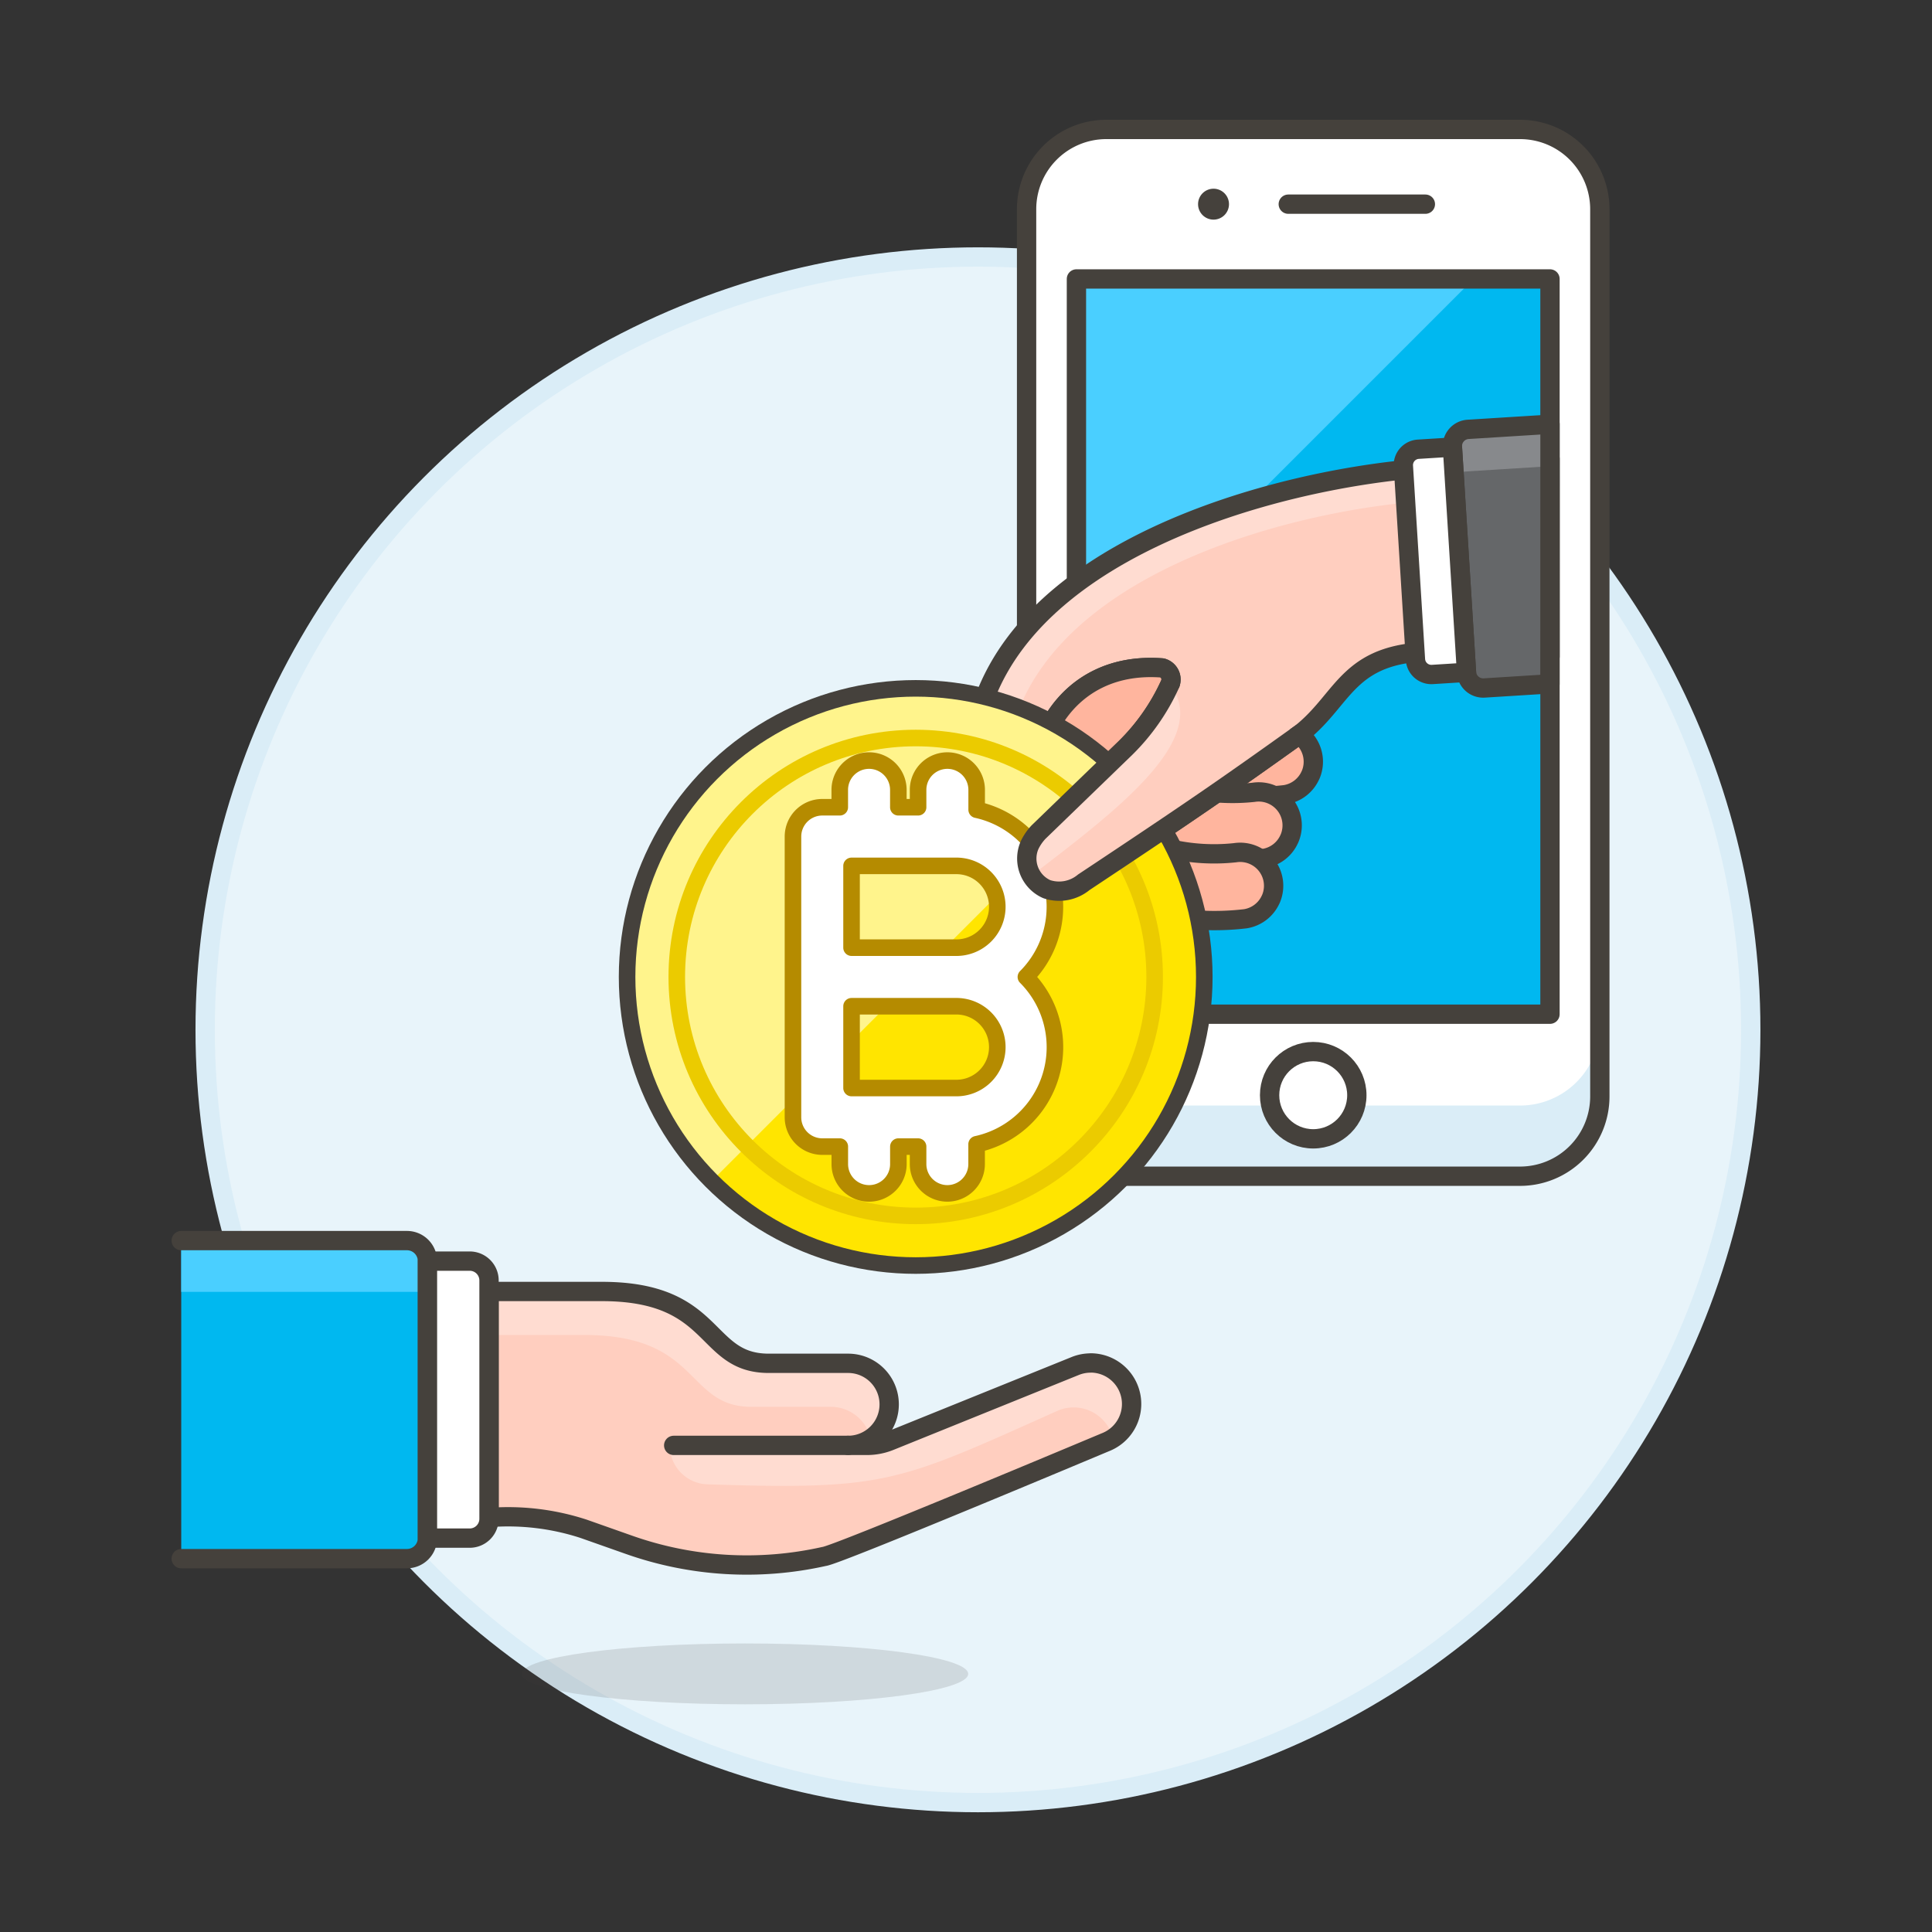 <svg xmlns="http://www.w3.org/2000/svg" viewBox="0 0 100 100"><rect x="0" y="0" width="100" height="100" fill="#333333" stroke="none"/><g class="nc-icon-wrapper"><defs/><circle class="a" cx="50.619" cy="53.302" r="40" fill="#e8f4fa" stroke="#daedf7" stroke-miterlimit="10"/><path class="b" d="M82.807 56.751a4.129 4.129 0 0 1-4.129 4.13H57.265a4.126 4.126 0 0 1-4.129-4.129V10.827A4.127 4.127 0 0 1 57.265 6.7h21.413a4.129 4.129 0 0 1 4.129 4.129z" style="" fill="#fff"/><path class="c" d="M53.136 56.751a4.126 4.126 0 0 0 4.129 4.129h21.413a4.13 4.13 0 0 0 4.129-4.13v-3.657a4.129 4.129 0 0 1-4.129 4.129H57.265a4.126 4.126 0 0 1-4.129-4.129z" style="" fill="#daedf7"/><path class="d" d="M82.807 56.751a4.129 4.129 0 0 1-4.129 4.13H57.265a4.126 4.126 0 0 1-4.129-4.129V10.827A4.127 4.127 0 0 1 57.265 6.7h21.413a4.129 4.129 0 0 1 4.129 4.129z" fill="none" stroke="#45413c" stroke-linecap="round" stroke-linejoin="round"/><path class="e" d="M55.716 14.438h24.511v38.057H55.716z" style="" fill="#00b8f0"/><path class="f" d="M55.716 34.995l20.557-20.557H55.716v20.557z" style="" fill="#4acfff"/><path class="d" d="M55.716 14.438h24.511v38.057H55.716z" fill="none" stroke="#45413c" stroke-linecap="round" stroke-linejoin="round"/><path class="d" d="M66.681 10.568h7.096" fill="none" stroke="#45413c" stroke-linecap="round" stroke-linejoin="round"/><path class="g" d="M63.612 10.568a.8.8 0 1 1-.8-.8.8.8 0 0 1 .8.8z" style="" fill="#45413c"/><circle class="h" cx="67.972" cy="56.688" r="2.258" fill="#fff" stroke="#45413c" stroke-linecap="round" stroke-linejoin="round"/><g><path class="i" d="M67.83 40.119a1.731 1.731 0 0 1-1.315 1.014 13.751 13.751 0 0 1-8.784-1.928 1.731 1.731 0 0 1 1.847-2.927 10.206 10.206 0 0 0 6.4 1.437 1.731 1.731 0 0 1 1.856 2.4z" stroke="#45413c" stroke-linecap="round" stroke-linejoin="round" fill="#ffb59e"/><path class="i" d="M66.734 43.418a1.729 1.729 0 0 1-1.315 1.014 13.751 13.751 0 0 1-8.784-1.932 1.73 1.73 0 0 1 1.848-2.926 10.2 10.2 0 0 0 6.4 1.436 1.731 1.731 0 0 1 1.856 2.4z" stroke="#45413c" stroke-linecap="round" stroke-linejoin="round" fill="#ffb59e"/><path class="i" d="M65.775 46.541a1.733 1.733 0 0 1-1.315 1.014 13.751 13.751 0 0 1-8.784-1.928 1.731 1.731 0 0 1 1.847-2.927 10.206 10.206 0 0 0 6.4 1.437 1.731 1.731 0 0 1 1.856 2.4z" stroke="#45413c" stroke-linecap="round" stroke-linejoin="round" fill="#ffb59e"/><path class="j" d="M75.066 24.154c-6.931.2-20.989 3.366-24.143 12.1a12.256 12.256 0 0 0 .134 9.485l.864 1.822a1.727 1.727 0 0 0 3.259-1.056 2.461 2.461 0 0 0-.137-.445l.022.055a2.8 2.8 0 0 0 1.028-.448c5.609-3.725 7.247-4.853 11.244-7.71 2.367-1.879 2.4-4.37 7.384-4.233l5.507.253V23.744zM60.552 35.433a11.021 11.021 0 0 1-2.288 3.273l-4.514 4.367c-1.024-4.373 1.372-8.885 6.4-8.5a.62.62 0 0 1 .4.862z" style="" fill="#ffcebf"/><path class="k" d="M80.228 23.744l-5.162.41c-6.931.2-20.989 3.367-24.143 12.1a12.256 12.256 0 0 0 .134 9.485l.864 1.822a1.732 1.732 0 0 0 2.306.823 1.9 1.9 0 0 0 .194-.108 1.589 1.589 0 0 1-.882-.811l-.8-1.68a11.309 11.309 0 0 1-.125-8.748c2.91-8.056 15.875-10.976 22.266-11.161l5.345-.424z" style="" fill="#ffdcd1"/><path class="d" d="M80.228 23.744l-5.162.41c-6.931.2-20.989 3.366-24.143 12.1a12.256 12.256 0 0 0 .134 9.485l.864 1.822a1.727 1.727 0 0 0 3.259-1.056 2.461 2.461 0 0 0-.137-.445l.022.055a2.8 2.8 0 0 0 1.028-.448c5.609-3.725 7.247-4.853 11.244-7.71 2.367-1.879 2.4-4.37 7.384-4.233l5.507.253z" fill="none" stroke="#45413c" stroke-linecap="round" stroke-linejoin="round"/><path class="d" d="M60.552 35.433a11.021 11.021 0 0 1-2.288 3.273l-4.514 4.367c-1.024-4.373 1.372-8.885 6.4-8.5a.62.62 0 0 1 .4.862z" fill="none" stroke="#45413c" stroke-linecap="round" stroke-linejoin="round"/><path class="l" d="M80.228 21.959l-4.241.265a.866.866 0 0 0-.81.918l.729 11.658a.866.866 0 0 0 .918.81l3.4-.213z" style="" fill="#656769"/><path class="m" d="M80.228 21.959l-4.241.265a.866.866 0 0 0-.81.918l.081 1.3 4.97-.311z" style="" fill="#87898c"/><path class="d" d="M80.228 21.959l-4.241.265a.866.866 0 0 0-.81.918l.729 11.658a.866.866 0 0 0 .918.81l3.4-.213z" fill="none" stroke="#45413c" stroke-linecap="round" stroke-linejoin="round"/><path class="h" d="M75.907 34.8l-1.769.111a.825.825 0 0 1-.874-.771l-.626-10.014a.825.825 0 0 1 .771-.874l1.768-.11z" fill="#fff" stroke="#45413c" stroke-linecap="round" stroke-linejoin="round"/></g><ellipse class="n" cx="38.563" cy="86.64" rx="11.55" ry="1.575" fill="#45413c" opacity="0.15"/><path class="i" d="M53.75 43.073l4.514-4.367a11.021 11.021 0 0 0 2.288-3.273.62.62 0 0 0-.4-.862c-5.03-.383-7.426 4.129-6.402 8.502z" stroke="#45413c" stroke-linecap="round" stroke-linejoin="round" fill="#ffb59e"/><g><circle class="o" cx="47.396" cy="50.567" r="14.938" style="" fill="#ffe500"/><path class="p" d="M47.4 35.629a14.938 14.938 0 0 0-10.562 25.5l21.121-21.124A14.889 14.889 0 0 0 47.4 35.629z" style="" fill="#fff48c"/><circle class="q" cx="47.396" cy="50.567" r="14.938" fill="none" stroke="#45413c" stroke-linejoin="round" stroke-width="0.857px"/><circle class="r" cx="47.397" cy="50.567" r="12.367" fill="none" stroke-linejoin="round" stroke-width="0.857px" stroke="#ebcb00"/><path class="s" d="M49.036 61.77a1.518 1.518 0 0 1-1.516-1.516v-.906H46.5v.906a1.516 1.516 0 0 1-3.032 0v-.906h-.908a1.518 1.518 0 0 1-1.516-1.516V43.3a1.518 1.518 0 0 1 1.516-1.517h.906v-.9a1.516 1.516 0 1 1 3.032 0v.9h1.022v-.9a1.516 1.516 0 1 1 3.032 0v1.028a5.142 5.142 0 0 1 2.548 8.656 5.142 5.142 0 0 1-2.551 8.659v1.028a1.518 1.518 0 0 1-1.513 1.516zm.421-5.454a2.117 2.117 0 1 0 0-4.233h-5.381v4.233zm0-7.265a2.117 2.117 0 1 0 0-4.233h-5.381v4.233z" fill="#fff" stroke-linejoin="round" stroke-width="0.857px" stroke="#b58b00"/></g><g><path class="j" d="M60.552 35.433a11.021 11.021 0 0 1-2.288 3.273l-4.514 4.367a2.665 2.665 0 0 0-.457.667 1.733 1.733 0 0 0 .887 2.283 2 2 0 0 0 1.913-.354c5.609-3.725 7.247-4.853 11.244-7.71" style="" fill="#ffcebf"/><path class="k" d="M53.75 43.073a2.653 2.653 0 0 0-.457.668 1.723 1.723 0 0 0 .1 1.582c4.138-3.19 9.395-7.043 7.162-9.89a11.021 11.021 0 0 1-2.288 3.273z" style="" fill="#ffdcd1"/><path class="d" d="M60.552 35.433a11.021 11.021 0 0 1-2.288 3.273l-4.514 4.367a2.665 2.665 0 0 0-.457.667 1.733 1.733 0 0 0 .887 2.283 2 2 0 0 0 1.913-.354c5.609-3.725 7.247-4.853 11.244-7.71" fill="none" stroke="#45413c" stroke-linecap="round" stroke-linejoin="round"/></g><g><path class="j" d="M56.448 70.549a2.119 2.119 0 0 0-.812.162l-9.571 3.869a3.184 3.184 0 0 1-1.2.233H43.9a2.124 2.124 0 1 0 0-4.248h-4.109c-3.421 0-2.62-3.718-8.638-3.718h-5.841v11.7a12.6 12.6 0 0 1 4.9.585l2.352.83a18.293 18.293 0 0 0 10.09.6c.6-.046 14.023-5.689 14.605-5.93a2.124 2.124 0 0 0-.813-4.087z" style="" fill="#ffcebf"/><path class="k" d="M30.256 69.1c6.019 0 5.218 3.717 8.639 3.717H43a2.125 2.125 0 0 1 2.068 1.639 2.124 2.124 0 0 0-1.168-3.891h-4.109c-3.421 0-2.62-3.718-8.638-3.718h-5.841V69.1z" style="" fill="#ffdcd1"/><path class="k" d="M58.573 72.672a2.123 2.123 0 0 0-2.936-1.961l-9.572 3.869a3.184 3.184 0 0 1-1.2.233h-10.2a2.018 2.018 0 0 0 1.951 2.016c9.275.3 9.847-.1 18.144-3.818a2.1 2.1 0 0 1 2.85 1.437c.015 0 .034-.032.049-.033a2.131 2.131 0 0 0 .914-1.743z" style="" fill="#ffdcd1"/><path class="t" d="M43.897 74.813H34.87" stroke="#45413c" stroke-linecap="round" stroke-linejoin="round" fill="#ffcebf"/><path class="d" d="M56.448 70.549a2.119 2.119 0 0 0-.812.162l-9.571 3.869a3.184 3.184 0 0 1-1.2.233H43.9a2.124 2.124 0 1 0 0-4.248h-4.109c-3.421 0-2.62-3.718-8.638-3.718h-5.841v11.7a12.6 12.6 0 0 1 4.9.585l2.352.83a18.293 18.293 0 0 0 10.09.6c.6-.046 14.023-5.689 14.605-5.93a2.124 2.124 0 0 0-.813-4.087z" fill="none" stroke="#45413c" stroke-linecap="round" stroke-linejoin="round"/><path class="e" d="M9.381 64.213h11.682a1.062 1.062 0 0 1 1.062 1.062v14.338a1.062 1.062 0 0 1-1.062 1.062H9.381z" style="" fill="#00b8f0"/><path class="f" d="M9.381 66.868h12.744v-1.593a1.062 1.062 0 0 0-1.062-1.062H9.381z" style="" fill="#4acfff"/><path class="d" d="M9.381 64.213h11.682a1.062 1.062 0 0 1 1.062 1.062v14.338a1.062 1.062 0 0 1-1.062 1.062H9.381" fill="none" stroke="#45413c" stroke-linecap="round" stroke-linejoin="round"/><path class="h" d="M22.125 79.613h2.187a1 1 0 0 0 1-1V66.275a1 1 0 0 0-1-1h-2.187z" fill="#fff" stroke="#45413c" stroke-linecap="round" stroke-linejoin="round"/></g></g></svg>